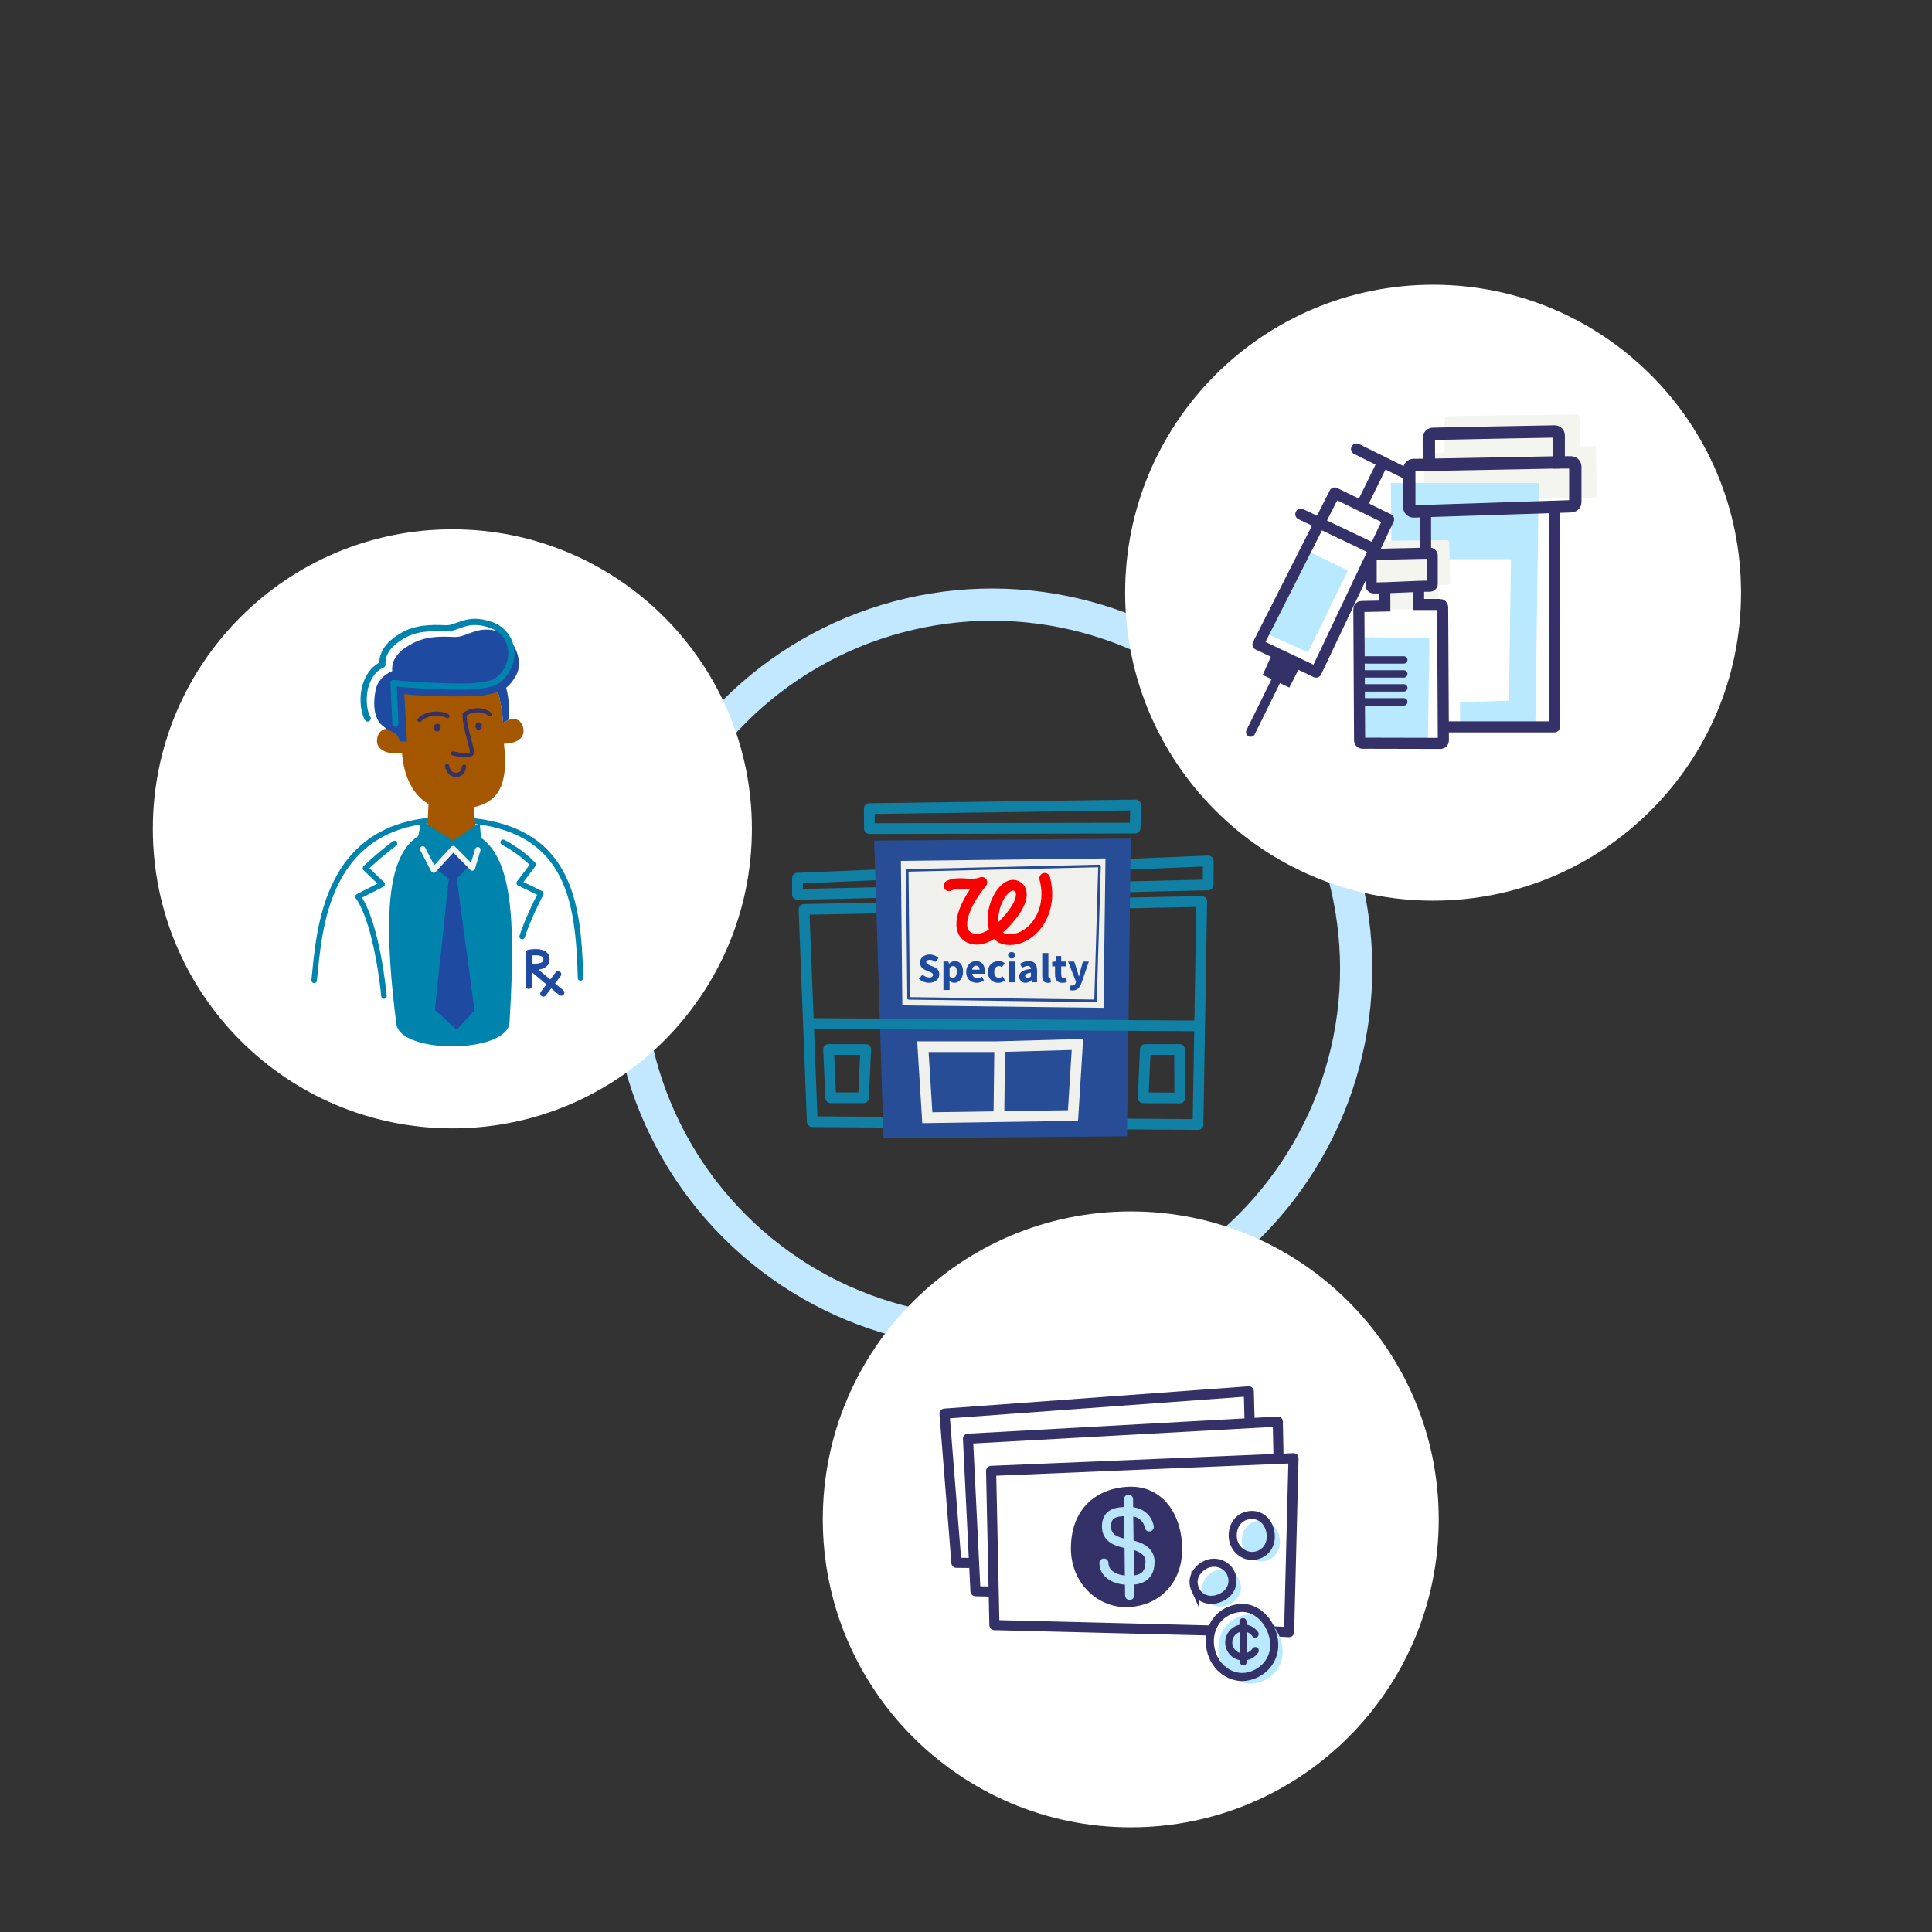 <?xml version="1.0" encoding="UTF-8"?><svg id="Layer_1" xmlns="http://www.w3.org/2000/svg" viewBox="0 0 1200 1200"><rect x="0" y="0" width="1200" height="1200" fill="#333333" stroke="none"/><defs><style>.cls-1,.cls-2,.cls-3,.cls-4,.cls-5,.cls-6,.cls-7,.cls-8,.cls-9,.cls-10,.cls-11,.cls-12,.cls-13,.cls-14,.cls-15,.cls-16,.cls-17,.cls-18,.cls-19,.cls-20,.cls-21,.cls-22,.cls-23{fill:none;}.cls-1,.cls-2,.cls-3,.cls-4,.cls-5,.cls-7,.cls-9,.cls-10,.cls-15,.cls-16,.cls-17,.cls-18,.cls-19,.cls-22{stroke-linejoin:round;}.cls-1,.cls-2,.cls-3,.cls-5,.cls-7,.cls-8,.cls-9,.cls-10,.cls-16,.cls-17,.cls-18,.cls-20,.cls-21,.cls-22{stroke-linecap:round;}.cls-1,.cls-2,.cls-13,.cls-14,.cls-15{stroke-width:6.67px;}.cls-1,.cls-14,.cls-15{stroke:#1080a5;}.cls-2{stroke:#f90000;}.cls-3{stroke:#f5f5ef;}.cls-3,.cls-5{stroke-width:3.43px;}.cls-4,.cls-6,.cls-7,.cls-8,.cls-9,.cls-10,.cls-11,.cls-16,.cls-20,.cls-22,.cls-23{stroke:#333167;}.cls-4,.cls-16,.cls-23{stroke-width:6.89px;}.cls-5,.cls-17{stroke:#0084ae;}.cls-6{stroke-width:7.66px;}.cls-6,.cls-8,.cls-11,.cls-13,.cls-14,.cls-20,.cls-21,.cls-23{stroke-miterlimit:10;}.cls-7{stroke-width:6.27px;}.cls-8{stroke-width:4.59px;}.cls-24{fill:#0084ae;}.cls-25{fill:#f5f5ef;}.cls-26{fill:#fff;}.cls-27{fill:#f0f1ec;}.cls-28{fill:#333167;}.cls-29{fill:#b9e9ff;}.cls-30{fill:#a55700;}.cls-31{fill:#1e4aa1;}.cls-32{fill:#1e4aa0;}.cls-33{fill:#284d97;}.cls-9,.cls-20{stroke-width:2.57px;}.cls-10{stroke-width:5.74px;}.cls-11{stroke-width:5.02px;}.cls-12{stroke:#c2e8ff;stroke-width:20px;}.cls-13{stroke:#f0f1ec;}.cls-17,.cls-18{stroke-width:3.86px;}.cls-18{stroke:#1e4aa1;}.cls-19{stroke:#274b97;stroke-width:1.58px;}.cls-21{stroke:#b9e5fb;stroke-width:5.65px;}.cls-22{stroke-width:4.39px;}</style></defs><circle class="cls-12" cx="616.17" cy="601.72" r="226.18" transform="translate(-245.01 611.94) rotate(-45)"/><path class="cls-26" d="M893.62,943.71c0,105.64-85.64,191.28-191.28,191.28s-191.28-85.64-191.28-191.28c0-105.64,85.64-191.28,191.28-191.28s191.28,85.64,191.28,191.28"/><path class="cls-26" d="M467.02,514.8c0,102.75-83.3,186.05-186.05,186.05-102.75,0-186.04-83.3-186.04-186.05,0-102.75,83.29-186.05,186.04-186.05,102.75,0,186.05,83.3,186.05,186.05"/><path class="cls-26" d="M1081.4,368.14c0,105.64-85.64,191.28-191.28,191.28-105.64,0-191.28-85.64-191.28-191.28,0-105.64,85.64-191.28,191.28-191.28,105.64,0,191.28,85.64,191.28,191.28"/><g id="PL_BigSpecialtyPharmacy_408x408"><g id="HealthSystemsPharmacy"><polygon class="cls-15" points="732.77 681.97 710.02 681.85 711.39 651.85 732.65 651.85 732.77 681.97"/><polygon class="cls-1" points="495.33 545.45 495.33 555.56 750.43 549.63 750.49 534.74 495.33 545.45"/><polygon class="cls-1" points="504.51 696.68 499.39 564.88 746.43 559.92 744.1 698.46 504.51 696.68"/><polygon class="cls-33" points="542.96 522.13 548.78 706.99 700.01 705.78 702.34 520.91 542.96 522.13"/><polygon class="cls-1" points="539.93 502.26 540.03 514.66 705.04 514.34 705.36 499.98 539.93 502.26"/><polygon class="cls-27" points="559.56 534.71 686.63 533.19 685.42 625.98 560.46 624.46 559.56 534.71"/><polygon class="cls-19" points="563.51 540.63 682.93 537.86 680.45 621.63 564.33 620.11 563.51 540.63"/><polygon class="cls-13" points="666.46 692.86 575.98 694.23 573.23 650.11 619.56 650.11 669.21 648.73 666.46 692.86"/><line class="cls-13" x1="620.44" y1="692.51" x2="620.94" y2="650.11"/><polygon class="cls-15" points="536.34 681.85 516.01 681.85 514.63 651.85 537.71 651.85 536.34 681.85"/><line class="cls-14" x1="501.79" y1="635.71" x2="745.56" y2="637.21"/></g><g><path class="cls-32" d="M570.75,607.99l2.2-2.63c1.2,1.05,2.77,1.77,4.16,1.77,1.6,0,2.38-.63,2.38-1.64,0-1.07-.96-1.41-2.44-2.02l-2.2-.94c-1.76-.71-3.42-2.16-3.42-4.62,0-2.81,2.51-5.05,6.03-5.05,1.95,0,3.99,.77,5.45,2.22l-1.93,2.41c-1.12-.86-2.18-1.33-3.52-1.33s-2.16,.55-2.16,1.52c0,1.04,1.11,1.42,2.59,2.01l2.16,.87c2.07,.84,3.36,2.21,3.36,4.61,0,2.81-2.35,5.25-6.38,5.25-2.2,0-4.55-.83-6.28-2.45Z"/><path class="cls-32" d="M585.98,597.23h3.12l.28,1.27h.1c1.01-.9,2.33-1.58,3.67-1.58,3.12,0,5.03,2.58,5.03,6.56,0,4.43-2.63,6.96-5.43,6.96-1.11,0-2.15-.49-3.08-1.35l.13,2.04v3.78h-3.82v-17.68Zm8.28,6.29c0-2.31-.72-3.47-2.24-3.47-.79,0-1.46,.35-2.22,1.16v5.3c.69,.61,1.41,.82,2.06,.82,1.33,0,2.4-1.12,2.4-3.79Z"/><path class="cls-32" d="M600.12,603.68c0-4.18,2.99-6.77,6.08-6.77,3.67,0,5.49,2.67,5.49,6.19,0,.69-.09,1.38-.16,1.69h-7.72c.34,1.87,1.62,2.73,3.34,2.73,.98,0,1.85-.3,2.79-.84l1.26,2.3c-1.32,.91-3.05,1.45-4.58,1.45-3.68,0-6.52-2.49-6.52-6.76Zm8.31-1.41c0-1.42-.62-2.44-2.14-2.44-1.21,0-2.25,.81-2.51,2.44h4.65Z"/><path class="cls-32" d="M613.59,603.68c0-4.29,3.16-6.77,6.72-6.77,1.59,0,2.81,.57,3.77,1.39l-1.8,2.46c-.62-.52-1.13-.76-1.75-.76-1.84,0-3.02,1.45-3.02,3.68s1.23,3.67,2.89,3.67c.85,0,1.66-.42,2.33-.95l1.5,2.5c-1.25,1.11-2.85,1.54-4.25,1.54-3.6,0-6.38-2.48-6.38-6.76Z"/><path class="cls-32" d="M626.18,593.34c0-1.17,.93-2,2.21-2s2.21,.83,2.21,2-.93,2-2.21,2-2.21-.84-2.21-2Zm.3,3.88h3.82v12.9h-3.82v-12.9Z"/><path class="cls-32" d="M633.06,606.55c0-2.72,2.16-4.19,7.26-4.73-.08-1.13-.64-1.86-2.04-1.86-1.08,0-2.16,.46-3.41,1.16l-1.36-2.51c1.64-1,3.48-1.7,5.51-1.7,3.3,0,5.12,1.88,5.12,5.84v7.37h-3.12l-.28-1.32h-.09c-1.09,.95-2.3,1.63-3.75,1.63-2.35,0-3.84-1.72-3.84-3.89Zm7.26-.17v-2.25c-2.72,.37-3.6,1.14-3.6,2.12,0,.83,.57,1.24,1.48,1.24s1.45-.43,2.12-1.1Z"/><path class="cls-32" d="M647.35,606.12v-14.2h3.82v14.36c0,.82,.38,1.08,.69,1.08,.15,0,.25,0,.47-.05l.46,2.82c-.42,.18-1.05,.32-1.92,.32-2.62,0-3.52-1.71-3.52-4.32Z"/><path class="cls-32" d="M655.3,605.44v-5.21h-1.76v-2.85l1.98-.15,.45-3.43h3.16v3.43h3.09v3h-3.09v5.16c0,1.46,.66,2.05,1.67,2.05,.43,0,.89-.12,1.23-.24l.6,2.78c-.69,.22-1.61,.47-2.87,.47-3.19,0-4.45-2.01-4.45-5Z"/><path class="cls-32" d="M664.35,614.91l.68-2.91c.24,.06,.59,.17,.87,.17,1.26,0,1.92-.69,2.26-1.69l.19-.67-4.98-12.57h3.84l1.84,5.55c.37,1.17,.68,2.39,1.02,3.65h.1c.29-1.22,.57-2.44,.9-3.65l1.57-5.55h3.66l-4.48,13.04c-1.22,3.23-2.6,4.9-5.63,4.9-.8,0-1.31-.1-1.84-.26Z"/></g><path class="cls-2" d="M589.46,550.15c6.41-3.08,13.66,.64,20.39-2.09-13.53,16.76-16.29,30.94-7.13,34.6,9.25,3.7,20.95-7.16,27.71-16.97,4.9-7.1,5.34-13.53,.68-15.48-4.1-1.72-9.36,2.72-12.46,10.78-3.22,8.37-3.03,20.9,5.94,22.42,14.12,2.4,30.38-14.91,24.31-37.84"/></g><g id="PS_SpecialtyPharmacy_160x160_RGB"><g><path class="cls-26" d="M829.4,416.3c-.82,1.73-2.91,2.48-4.65,1.66l-35.72-16.82c-1.73-.82-2.44-2.9-1.57-4.61l47.1-93.2c.87-1.71,2.99-2.42,4.71-1.58l33.13,15.98c1.72,.84,2.46,2.95,1.64,4.68l-44.65,93.9Z"/><g id="LLD"><g id="PS_RxScan_160x160_RGB"><g><path class="cls-25" d="M884.6,281.89v28.89l107.23-1.59-.53-32.07h-10.19v-17.37c0-1.31-1.06-2.37-2.37-2.37l-79.12,1.06c-1.31,0-2.37,1.06-2.37,2.37v20.02s-12.67,1.06-12.64,1.06Z"/><polygon class="cls-29" points="953.67 448.39 865.43 448.39 863.84 300.02 955.75 300.02 953.67 448.39"/><g><path class="cls-6" d="M875.33,291.42v23.61c0,1.45,1.18,2.63,2.63,2.63l97.86-3.19c1.45,0,2.63-1.18,2.63-2.63v-22.01c0-1.45-1.18-2.63-2.63-2.63h-7.68v-16.75c0-1.38-1.12-2.48-2.49-2.46-11.99,.22-63.62,1.16-75.66,1.47-1.4,.04-2.51,1.18-2.51,2.59l.04,16.67s-5.99,.08-9.56,.08c-1.45,0-2.63,1.18-2.63,2.63Z"/><line class="cls-6" x1="887.91" y1="288.69" x2="968.78" y2="287.17"/></g><polygon class="cls-26" points="937.24 435.23 890.85 436.48 889.6 347.33 938.49 347.33 937.24 435.23"/></g></g><g><path class="cls-26" d="M889.06,363.36v6.95h15.79c.91,0,1.65,.74,1.65,1.65l.45,84.71c0,.91-.74,1.65-1.65,1.65l-59.57-.11c-.91,0-1.65-.74-1.65-1.65l-.45-79.7c0-.91,.74-1.65,1.65-1.65,2.24,0,22.82-.3,22.82-.3l-.02-10.53,20.98-1Z"/><g><path class="cls-25" d="M898.42,335.49l-40.53,.43c-.92,0-1.66,.6-1.66,1.35v25.11c0,.74,4.65,1.23,4.65,1.23v14.76c0,.46,32.59,.09,32.59-.37v-14.57l5.81-.13c.92,0,1.66-.6,1.66-1.35l-.87-25.11c0-.74-.74-1.35-1.66-1.35Z"/><polygon class="cls-29" points="886.88 462.06 844.85 461.62 843.05 395.77 887.83 396.2 886.88 462.06"/><g><path class="cls-23" d="M860.12,365.19l.02,11.22s-12.23,.3-14.47,.3c-.91,0-1.65,.74-1.65,1.65l.45,81.6c0,.91,.74,1.65,1.65,1.65l48.73,.11c.91,0,1.65-.74,1.65-1.65l-.45-82.97c0-.91-.74-1.65-1.65-1.65h-13.29v-11.28"/><path class="cls-23" d="M889.58,362.77c0,.74-.7,1.34-1.57,1.33-7.53-.12-27.23,1.24-34.78,1.07-.88-.02-1.58-.64-1.58-1.4l.02-11.12-.02-6.88c0-.76,.7-1.38,1.58-1.4,7.55-.17,27.26-.67,34.78-.79,.86-.01,1.57,.58,1.57,1.33v17.86Z"/></g></g></g></g><line class="cls-8" x1="871.92" y1="409.9" x2="844.6" y2="409.9"/><line class="cls-8" x1="871.92" y1="418.58" x2="844.6" y2="418.58"/><line class="cls-8" x1="871.92" y1="435.93" x2="844.6" y2="435.93"/><line class="cls-8" x1="871.92" y1="427.25" x2="844.6" y2="427.25"/><polygon class="cls-29" points="812.42 405.21 784.84 392.66 811.43 341.87 837.23 354.33 812.42 405.21"/><polygon class="cls-28" points="800.83 427.07 784.3 419.22 790.16 406.08 807.37 414.25 800.83 427.07"/><polygon class="cls-4" points="817.45 417.44 781.35 400.31 829.01 306.2 862.49 322.55 817.45 417.44"/><line class="cls-16" x1="807.96" y1="319.35" x2="853.84" y2="341.22"/><line class="cls-16" x1="842.58" y1="278.88" x2="874.95" y2="294.92"/><line class="cls-16" x1="846.19" y1="313.1" x2="858.51" y2="287.99"/><line class="cls-10" x1="776.78" y1="454.76" x2="796.61" y2="414.57"/><polyline class="cls-4" points="965.44 317.23 965.44 451.48 895.6 451.48"/><line class="cls-4" x1="885.43" y1="316.07" x2="885.43" y2="342.21"/></g></g><g id="PL_Value_Money_408x408_RGB"><g id="PL_Value_Money_408x408_CMYK"><g><polygon class="cls-26" points="792.18 914.3 791.73 891.71 767.43 892.82 766.9 873.14 575.54 885.71 584.39 978.36 595.36 978.32 596.23 996.01 607.54 995.99 607.99 1017.05 808.94 1023.91 813.12 914.45 792.18 914.3"/><polyline class="cls-7" points="604.75 970.78 594.04 970.68 586.65 878.03 775.66 864.19 776.16 883.13"/><polyline class="cls-7" points="616.62 988.58 605.88 988.33 601.23 893.61 793.67 882.98 794.12 905.57"/><polyline class="cls-7" points="750.99 1012.71 617.64 1009.37 615.6 913.59 803.42 905.73 800.69 1013.73 791.83 1013.31"/><path class="cls-28" d="M734.27,962.24c0,21.45-14.82,35.75-34.61,35.96-18.4,.2-34.69-15.4-34.5-36.85,.22-25.6,17.27-37.08,35.65-37.91,21.34-.96,33.46,17.35,33.46,38.8Z"/><g><path class="cls-21" d="M713.84,948.38c-.99-5.26-5.27-9.45-12.25-9.54-6.97-.09-13.63,.32-14.28,8-.65,7.67,4.45,10.62,13.32,12.17,8.05,1.41,13.75,4.59,13.67,11.07s-2.73,11.22-12.17,11.46c-9.44,.24-16.41-3.86-16.46-10.7"/><line class="cls-21" x1="700.94" y1="931.2" x2="701.64" y2="990.96"/></g><path class="cls-29" d="M747.7,991.53c-3.2-7.04,1.21-12.99,6.19-15.48,6.15-3.07,13.42-.36,15.92,5.35,2.5,5.71,.28,12.35-6.88,15.32-6.34,2.64-12.65,.48-15.23-5.2Z"/><path class="cls-29" d="M773.42,1003.14c-12.91,2.6-18.64,14.15-16.16,25.58,2.48,11.43,12.89,18.88,23.26,16.63s18.6-11.93,15.57-24.77c-2.68-11.38-12.27-19.54-22.66-17.44Z"/><path class="cls-29" d="M781.55,944.46c-8.01,1.14-10.78,8.39-10.17,14.18,.76,7.15,7.24,12.04,13.68,11.03,6.44-1.01,11.05-6.71,9.64-14.7-1.24-7.08-6.7-11.43-13.16-10.51Z"/><g id="Pl_Donations_4"><path class="cls-11" d="M742.44,987.39c-3.2-7.04,1.21-12.99,6.19-15.48,6.15-3.07,13.42-.36,15.92,5.35,2.5,5.71,.28,12.35-6.88,15.32-6.34,2.64-12.65,.48-15.23-5.2Z"/></g><path class="cls-11" d="M768.16,999c-12.91,2.6-18.64,14.15-16.16,25.58,2.48,11.43,12.89,18.88,23.26,16.63,10.37-2.25,18.6-11.93,15.57-24.77-2.68-11.38-12.27-19.54-22.66-17.44Z"/><path class="cls-11" d="M775.91,941.08c-8.01,1.14-10.78,8.39-10.17,14.18,.76,7.15,7.24,12.04,13.68,11.03,6.44-1.01,11.05-6.71,9.64-14.7-1.24-7.08-6.7-11.43-13.16-10.51Z"/><g><line class="cls-22" x1="772.04" y1="1007.22" x2="772.27" y2="1032.16"/><path class="cls-22" d="M779.69,1025.19c-1.62,2.4-4.37,3.98-7.48,3.98-4.98,0-9.02-4.04-9.02-9.02s4.04-9.02,9.02-9.02c3.06,0,5.76,1.52,7.39,3.85"/></g></g></g></g><g id="PS_Pharmacist_160x160_RGB"><g><path class="cls-26" d="M195.12,616.46c.5-38.28,11.98-83.65,40.11-97.32,27.24-13.24,71.54-14.31,97.99,5.68,25.26,19.08,28.31,73.08,27.38,90.16-2.33,42.89-165.86,30.62-165.48,1.48Z"/><path class="cls-5" d="M195.12,608.89c3.27-30.22,6.05-100.35,84.05-99.81,75.62,.52,79.96,51.42,81.43,98.33"/><path class="cls-24" d="M278.26,514.63c-33.96-.03-43.29,32.57-32.09,121.34,2.4,18.98,69.13,18.48,70.31-.95,4.82-79.15,.47-120.35-38.22-120.39Z"/><g><path class="cls-30" d="M325.17,454c.06,5.52-6.14,7.97-12.15,7.94,3.32,27.95-5.37,36.52-18.94,39.5,.84,3.8,1.54,16.9,1.67,19.67-4.68,7.98-24.95,5.27-30.7,.34l1.12-22.04c-12.14-7.14-15.62-21.2-16.52-31.76-7.07,1.25-15.59-.94-15.51-7.6,.04-4.71,4.17-11.43,14.23-4.25-.03-.45,.04-.91-.03-1.35-4.63-31.01,12.4-43.41,31.48-43.41,17.6,0,30.01,3.53,32.7,37.9,9.18-5.81,12.61,.55,12.66,5.06Z"/><path class="cls-31" d="M309.75,392.38c-12.52-4.43-19.65,3.32-26.89,3.26-3.98-.03-16.47-1.46-26.1,3.73-3.39,1.83-14.01,6.89-13.16,17.47-5.02,2.21-9.21,6-10.39,12.24-1.26,6.64-1.17,13.59,1.64,18.4,1.42,2.43,4.04,4.92,9.19,7.22,3.79,1.69,4.26,5.81,4.26,5.81h4.5l-1.66-29.43c12.36,1.69,44.39,1.94,50.67,.58,2.86-.62,5.26-1.14,7.37-1.85,1.59,4.97,2.72,11.23,3.33,19.13,1.14-.72,2.19-1.26,3.16-1.63,.96-5.68,.49-13.71-1.29-20.14,2.15-1.63,4.08-3.96,6.13-7.58,5.28-9.37-1.86-24.06-10.75-27.2Z"/><g><path class="cls-20" d="M260.57,447.17c4.44-4.63,12.95-4.87,17.37-2.38"/><path class="cls-9" d="M304.34,443.71c-4.24-3.59-11.69-3.21-15.71,.06-.35,8.08,5.43,21.71,4.28,24.24-1.16,2.53-11.46-.06-11.46-.06"/><path class="cls-20" d="M277.7,475.76c.59,2.89,2,5.29,5.22,5.48,3.8,.22,4.86-2.37,5.34-5.06"/><path class="cls-17" d="M245.63,449.46l-1.22-25.24c12.36,1.69,43.84,2.81,50.21,1.98,8.1-1.06,14.71-.84,20.07-9.86,6.7-11.28,1.44-24.27-9.52-28.14-15.14-5.34-20.58,2.12-27.83,2.06-3.98-.03-16.44-1.32-26.07,3.88-3.39,1.83-14.58,8.1-13.74,18.67-5.02,2.21-8.15,6.33-10.22,12.33-2.35,6.82-1.76,16.33,1.06,21.14"/></g></g><polygon class="cls-24" points="261.64 509.6 281.37 522.26 297.92 510.99 299.2 524.75 281.37 539.09 258.94 523.85 261.64 509.6"/><polygon class="cls-31" points="283.7 545.84 291.9 537.25 281.49 527.13 270.32 539.11 278.76 545.84 270.09 627.24 283.65 639.59 294.72 627.55 283.7 545.84"/><polyline class="cls-3" points="262.55 527.27 269.36 540.4 281.49 527.13 293.37 539.09 296.77 527.83"/><path class="cls-5" d="M324.32,581.71s3.19-10.49,11.61-26.71l-13.42-6.52,8.64-11.44s-6.34-7.35-18.61-13.87"/><path class="cls-5" d="M238.51,618.66s-4-44.34-16.11-61.75l14.96-7.67-10.36-9.97s7.29-7.29,18.03-15.34"/><path class="cls-28" d="M269.59,451.64c-.16,1.53,.68,2.68,1.77,2.75s2.15-.85,2.31-2.38c.16-1.53-.78-2.4-1.87-2.47-1.09-.07-2.06,.57-2.22,2.11Z"/><path class="cls-28" d="M295.34,450.64c-.15,1.47,.65,2.57,1.7,2.63,1.04,.06,2.06-.81,2.22-2.28s-.74-2.3-1.79-2.36c-1.04-.06-1.97,.55-2.12,2.02Z"/><path class="cls-18" d="M328.43,612.3v-20.49s11.03-2.22,11.02,3.96c0,5.02-6.56,4.79-9.59,4.73-.17,0-.26,.2-.13,.31,3.77,3.25,18.87,15.73,18.87,15.73"/><line class="cls-18" x1="337.49" y1="617.12" x2="346.69" y2="605.1"/></g></g></svg>